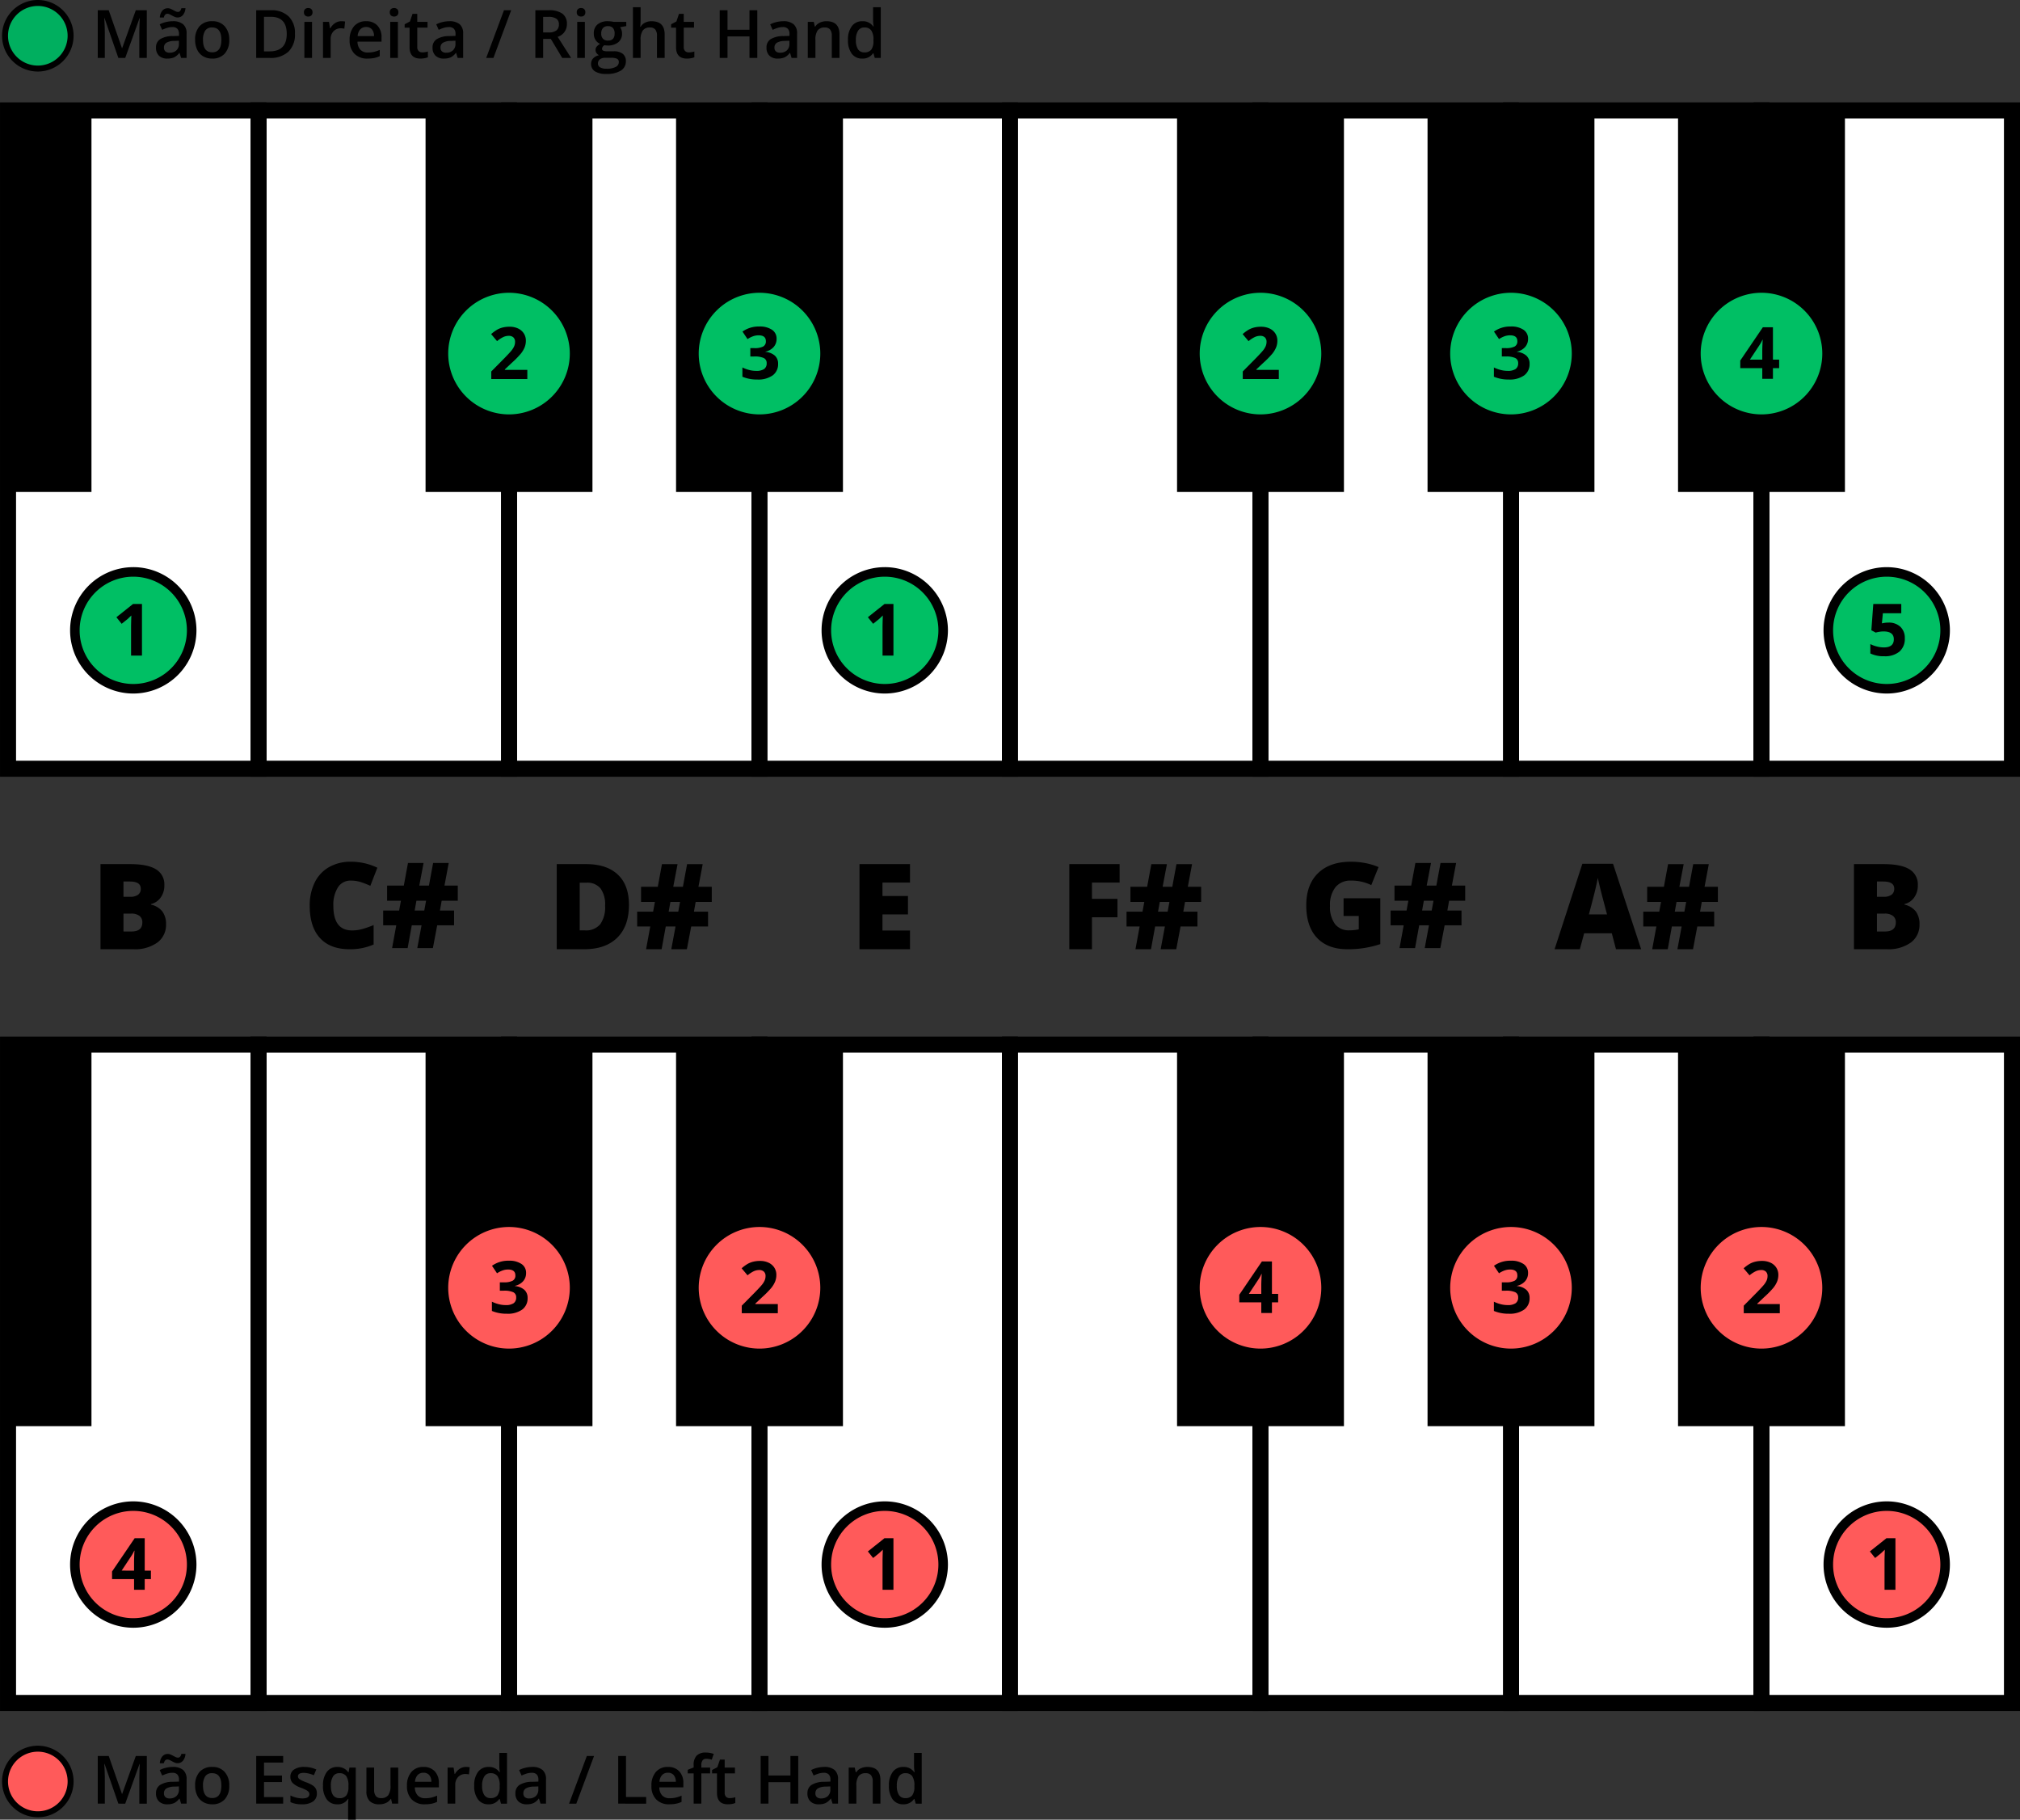 <svg xmlns="http://www.w3.org/2000/svg" width="580" height="522.374"><rect width="100%" height="100%" fill="#333333" stroke="none"/><g transform="translate(856.833 -739.309)"><circle cx="9.413" cy="9.413" r="9.413" transform="translate(-855.387 1241.305)" fill="#ff5a5a"/><path d="M-845.974 1242.16a8.557 8.557 0 0 1 8.557 8.557 8.557 8.557 0 0 1-8.557 8.557 8.557 8.557 0 0 1-8.557-8.557 8.557 8.557 0 0 1 8.557-8.557m0-1.711a10.279 10.279 0 0 0-10.268 10.268 10.28 10.28 0 0 0 10.268 10.269 10.281 10.281 0 0 0 10.269-10.269 10.28 10.28 0 0 0-10.269-10.268ZM-822.849 1257.078l-3.968-11.427h-.075q.158 2.547.159 4.773v6.654h-2.031V1243.4h3.154l3.8 10.885h.056l3.912-10.885h3.164v13.683h-2.153v-6.767q0-1.019.052-2.658t.088-1.984h-.074l-4.109 11.409ZM-804.832 1257.078l-.44-1.441h-.075a4.229 4.229 0 0 1-1.507 1.287 4.76 4.76 0 0 1-1.947.341 3.3 3.3 0 0 1-2.382-.823 3.083 3.083 0 0 1-.856-2.331 2.733 2.733 0 0 1 1.189-2.414 6.85 6.85 0 0 1 3.622-.889l1.787-.057v-.552a2.094 2.094 0 0 0-.463-1.483 1.893 1.893 0 0 0-1.437-.492 5 5 0 0 0-1.525.234 11.664 11.664 0 0 0-1.4.553l-.711-1.573a7.624 7.624 0 0 1 1.843-.668 8.423 8.423 0 0 1 1.891-.23 4.48 4.48 0 0 1 2.981.861 3.375 3.375 0 0 1 1.006 2.7v6.972Zm-1.049-11.615a1.932 1.932 0 0 1-.772-.163q-.378-.164-.744-.365c-.243-.135-.48-.256-.711-.365a1.561 1.561 0 0 0-.665-.164q-.758 0-1.02 1.076h-1.142a3.329 3.329 0 0 1 .726-1.984 2.011 2.011 0 0 1 1.567-.683 1.973 1.973 0 0 1 .787.164 7.828 7.828 0 0 1 .748.365c.244.134.479.256.707.365a1.534 1.534 0 0 0 .66.163q.739 0 .992-1.076h1.17a3.4 3.4 0 0 1-.721 1.961 1.989 1.989 0 0 1-1.582.706Zm-2.227 10.118a2.73 2.73 0 0 0 1.923-.669 2.425 2.425 0 0 0 .726-1.877v-.9l-1.329.056a4.54 4.54 0 0 0-2.261.52 1.577 1.577 0 0 0-.706 1.417 1.38 1.38 0 0 0 .412 1.072 1.765 1.765 0 0 0 1.235.381ZM-791.009 1251.884a5.646 5.646 0 0 1-1.3 3.959 4.659 4.659 0 0 1-3.622 1.422 4.957 4.957 0 0 1-2.564-.655 4.313 4.313 0 0 1-1.713-1.881 6.394 6.394 0 0 1-.6-2.845 5.614 5.614 0 0 1 1.292-3.931 4.686 4.686 0 0 1 3.641-1.413 4.561 4.561 0 0 1 3.556 1.446 5.589 5.589 0 0 1 1.31 3.898Zm-7.534 0q0 3.585 2.649 3.584 2.621 0 2.62-3.584 0-3.546-2.639-3.547a2.248 2.248 0 0 0-2.007.917 4.659 4.659 0 0 0-.623 2.63ZM-775.528 1257.078h-7.74V1243.4h7.74v1.891h-5.5v3.725h5.157v1.871h-5.157v4.3h5.5ZM-765.851 1254.13a2.712 2.712 0 0 1-1.1 2.327 5.3 5.3 0 0 1-3.164.808 7.452 7.452 0 0 1-3.322-.627v-1.9a8.148 8.148 0 0 0 3.4.843q2.031 0 2.031-1.226a.975.975 0 0 0-.224-.655 2.681 2.681 0 0 0-.74-.543 12.761 12.761 0 0 0-1.432-.637 6.59 6.59 0 0 1-2.419-1.385 2.561 2.561 0 0 1-.632-1.8 2.358 2.358 0 0 1 1.072-2.063 5.074 5.074 0 0 1 2.915-.735 8.272 8.272 0 0 1 3.454.739l-.712 1.657a7.678 7.678 0 0 0-2.817-.693q-1.74 0-1.741.992a1 1 0 0 0 .454.824 9.982 9.982 0 0 0 1.98.926 9.17 9.17 0 0 1 1.862.908 2.714 2.714 0 0 1 .861.951 2.733 2.733 0 0 1 .274 1.289ZM-760 1257.265a3.583 3.583 0 0 1-3.005-1.407 6.318 6.318 0 0 1-1.085-3.937 6.308 6.308 0 0 1 1.1-3.953 3.633 3.633 0 0 1 3.042-1.428 4.067 4.067 0 0 1 1.745.361 3.656 3.656 0 0 1 1.381 1.183h.075l.243-1.357h1.825v14.956h-2.209v-4.39c0-.274.012-.564.038-.87s.047-.539.065-.7h-.121a3.391 3.391 0 0 1-3.094 1.542Zm.627-1.759a2.332 2.332 0 0 0 1.989-.8 4 4 0 0 0 .6-2.42v-.346a4.745 4.745 0 0 0-.622-2.761 2.329 2.329 0 0 0-2.008-.842 2.022 2.022 0 0 0-1.8.936 4.883 4.883 0 0 0-.617 2.686q.005 3.547 2.457 3.547ZM-744.231 1257.078l-.309-1.357h-.112a3.115 3.115 0 0 1-1.306 1.133 4.359 4.359 0 0 1-1.932.411 3.789 3.789 0 0 1-2.808-.936 3.874 3.874 0 0 1-.927-2.835v-6.767h2.218v6.383a2.772 2.772 0 0 0 .487 1.784 1.861 1.861 0 0 0 1.526.593 2.429 2.429 0 0 0 2.035-.827 4.573 4.573 0 0 0 .651-2.776v-5.157h2.209v10.351ZM-734.844 1257.265a5.011 5.011 0 0 1-3.776-1.407 5.351 5.351 0 0 1-1.362-3.881 5.867 5.867 0 0 1 1.264-3.987 4.366 4.366 0 0 1 3.472-1.45 4.269 4.269 0 0 1 3.238 1.244 4.758 4.758 0 0 1 1.189 3.426v1.189h-6.9a3.4 3.4 0 0 0 .814 2.317 2.838 2.838 0 0 0 2.162.809 8.01 8.01 0 0 0 1.708-.173 8.954 8.954 0 0 0 1.7-.576v1.787a6.661 6.661 0 0 1-1.628.543 9.921 9.921 0 0 1-1.881.159Zm-.4-9.059a2.213 2.213 0 0 0-1.68.664 3.167 3.167 0 0 0-.753 1.938h4.7a2.87 2.87 0 0 0-.618-1.942 2.113 2.113 0 0 0-1.651-.66ZM-723.07 1246.54a5.4 5.4 0 0 1 1.1.093l-.215 2.05a4.149 4.149 0 0 0-.973-.112 2.818 2.818 0 0 0-2.139.861 3.113 3.113 0 0 0-.819 2.237v5.409h-2.2v-10.351h1.722l.29 1.825h.112a4.1 4.1 0 0 1 1.343-1.469 3.2 3.2 0 0 1 1.779-.543ZM-716.565 1257.265a3.607 3.607 0 0 1-3.023-1.4 6.309 6.309 0 0 1-1.086-3.941 6.333 6.333 0 0 1 1.1-3.963 3.64 3.64 0 0 1 3.047-1.418 3.568 3.568 0 0 1 3.107 1.507h.112a13.21 13.21 0 0 1-.159-1.76v-3.772h2.209v14.563h-1.722l-.384-1.357h-.1a3.515 3.515 0 0 1-3.101 1.541Zm.59-1.778a2.4 2.4 0 0 0 1.975-.762 4.027 4.027 0 0 0 .636-2.476v-.309a4.652 4.652 0 0 0-.636-2.78 2.365 2.365 0 0 0-1.994-.823 2.023 2.023 0 0 0-1.788.941 4.818 4.818 0 0 0-.627 2.681 4.7 4.7 0 0 0 .609 2.626 2.053 2.053 0 0 0 1.825.902ZM-701.637 1257.078l-.44-1.441h-.075a4.235 4.235 0 0 1-1.506 1.287 4.766 4.766 0 0 1-1.947.341 3.294 3.294 0 0 1-2.382-.823 3.079 3.079 0 0 1-.856-2.331 2.732 2.732 0 0 1 1.188-2.414 6.853 6.853 0 0 1 3.622-.889l1.788-.057v-.552a2.1 2.1 0 0 0-.463-1.483 1.9 1.9 0 0 0-1.437-.492 5 5 0 0 0-1.526.234 11.8 11.8 0 0 0-1.4.553l-.711-1.573a7.631 7.631 0 0 1 1.844-.668 8.417 8.417 0 0 1 1.891-.23 4.477 4.477 0 0 1 2.98.861 3.373 3.373 0 0 1 1.007 2.7v6.972Zm-3.276-1.5a2.731 2.731 0 0 0 1.924-.669 2.428 2.428 0 0 0 .725-1.877v-.9l-1.329.056a4.536 4.536 0 0 0-2.26.52 1.578 1.578 0 0 0-.707 1.417 1.38 1.38 0 0 0 .412 1.072 1.766 1.766 0 0 0 1.235.384ZM-686.269 1243.4l-5.091 13.683h-2.078l5.1-13.683ZM-679.324 1257.078V1243.4h2.237v11.765h5.793v1.918ZM-664.649 1257.265a5.008 5.008 0 0 1-3.776-1.407 5.351 5.351 0 0 1-1.362-3.881 5.871 5.871 0 0 1 1.263-3.987 4.369 4.369 0 0 1 3.473-1.45 4.269 4.269 0 0 1 3.238 1.244 4.763 4.763 0 0 1 1.189 3.426v1.189h-6.9a3.4 3.4 0 0 0 .814 2.317 2.837 2.837 0 0 0 2.162.809 8.01 8.01 0 0 0 1.708-.173 8.977 8.977 0 0 0 1.7-.576v1.787a6.669 6.669 0 0 1-1.629.543 9.9 9.9 0 0 1-1.88.159Zm-.4-9.059a2.211 2.211 0 0 0-1.68.664 3.167 3.167 0 0 0-.754 1.938h4.7a2.87 2.87 0 0 0-.618-1.942 2.114 2.114 0 0 0-1.65-.66ZM-652.931 1248.393h-2.527v8.685h-2.209v-8.685h-1.7v-1.03l1.7-.674v-.673a3.767 3.767 0 0 1 .861-2.719 3.524 3.524 0 0 1 2.63-.885 7.042 7.042 0 0 1 2.284.384l-.58 1.666a5.093 5.093 0 0 0-1.554-.262 1.263 1.263 0 0 0-1.09.464 2.33 2.33 0 0 0-.342 1.389v.674h2.527ZM-647.316 1255.487a5.335 5.335 0 0 0 1.61-.253v1.657a4.389 4.389 0 0 1-.94.267 6.551 6.551 0 0 1-1.194.107q-3.126 0-3.126-3.294v-5.578h-1.413v-.974l1.516-.8.749-2.191h1.357v2.3h2.948v1.666h-2.948v5.541a1.557 1.557 0 0 0 .4 1.175 1.452 1.452 0 0 0 1.041.377ZM-627.633 1257.078h-2.246v-6.168h-6.308v6.168h-2.237V1243.4h2.237v5.6h6.308v-5.6h2.246ZM-617.787 1257.078l-.44-1.441h-.075a4.228 4.228 0 0 1-1.507 1.287 4.758 4.758 0 0 1-1.946.341 3.294 3.294 0 0 1-2.382-.823 3.08 3.08 0 0 1-.857-2.331 2.733 2.733 0 0 1 1.189-2.414 6.853 6.853 0 0 1 3.622-.889l1.788-.057v-.552a2.094 2.094 0 0 0-.464-1.483 1.891 1.891 0 0 0-1.436-.492 5 5 0 0 0-1.526.234 11.789 11.789 0 0 0-1.4.553l-.711-1.573a7.629 7.629 0 0 1 1.844-.668 8.408 8.408 0 0 1 1.89-.23 4.478 4.478 0 0 1 2.981.861 3.372 3.372 0 0 1 1.006 2.7v6.972Zm-3.276-1.5a2.731 2.731 0 0 0 1.924-.669 2.428 2.428 0 0 0 .725-1.877v-.9l-1.329.056a4.536 4.536 0 0 0-2.26.52 1.575 1.575 0 0 0-.707 1.417 1.38 1.38 0 0 0 .412 1.072 1.766 1.766 0 0 0 1.235.384ZM-604.038 1257.078h-2.209v-6.364a2.79 2.79 0 0 0-.482-1.788 1.864 1.864 0 0 0-1.53-.589 2.438 2.438 0 0 0-2.041.823 4.555 4.555 0 0 0-.645 2.761v5.157h-2.2v-10.351h1.722l.309 1.357h.114a3.062 3.062 0 0 1 1.329-1.142 4.468 4.468 0 0 1 1.909-.4q3.724 0 3.725 3.79ZM-597.487 1257.265a3.608 3.608 0 0 1-3.023-1.4 6.309 6.309 0 0 1-1.085-3.941 6.333 6.333 0 0 1 1.1-3.963 3.641 3.641 0 0 1 3.047-1.418 3.567 3.567 0 0 1 3.107 1.507h.112a13.21 13.21 0 0 1-.159-1.76v-3.772h2.209v14.563h-1.721l-.384-1.357h-.1a3.515 3.515 0 0 1-3.103 1.541Zm.59-1.778a2.4 2.4 0 0 0 1.975-.762 4.014 4.014 0 0 0 .636-2.476v-.309a4.645 4.645 0 0 0-.636-2.78 2.365 2.365 0 0 0-1.994-.823 2.021 2.021 0 0 0-1.787.941 4.81 4.81 0 0 0-.627 2.681 4.7 4.7 0 0 0 .608 2.626 2.053 2.053 0 0 0 1.822.902Z"/><path fill="#fff" d="M-422.984 1039.187h71.924v188.981h-71.924z"/><path d="M-348.758 1230.47h-76.528v-193.586h76.528Zm-71.924-4.6h67.32v-184.381h-67.32Z"/><path fill="#fff" d="M-710.682 1039.187h71.924v188.981h-71.924z"/><path d="M-636.455 1230.47h-76.529v-193.586h76.529Zm-71.924-4.6h67.319v-184.381h-67.319Z"/><path fill="#fff" d="M-638.757 1039.187h71.924v188.981h-71.924z"/><path d="M-564.531 1230.47h-76.529v-193.586h76.529Zm-71.924-4.6h67.32v-184.381h-67.32Z"/><path fill="#fff" d="M-566.833 1039.187h71.924v188.981h-71.924z"/><path d="M-492.606 1230.47h-76.529v-193.586h76.529Zm-71.925-4.6h67.32v-184.381h-67.32Z"/><path fill="#fff" d="M-782.606 1039.187h71.924v188.981h-71.924z"/><path d="M-708.379 1230.47h-76.529v-193.586h76.529Zm-71.925-4.6h67.32v-184.381H-780.3Z"/><path d="M-734.642 1039.187h47.92v109.53h-47.92zM-662.717 1039.187h47.92v109.53h-47.92z"/><path fill="#fff" d="M-494.909 1039.187h71.924v188.981h-71.924z"/><path d="M-420.682 1230.47h-76.529v-193.586h76.529Zm-71.924-4.6h67.32v-184.381h-67.32Z"/><path fill="#fff" d="M-854.531 1039.187h71.924v188.981h-71.924z"/><path d="M-780.3 1230.47h-76.529v-193.586h76.529Zm-71.925-4.6h67.321v-184.381h-67.321Z"/><path d="M-854.531 1039.187h23.96v109.53h-23.96zM-446.944 1039.187h47.92v109.53h-47.92z"/><path fill="#fff" d="M-351.06 1039.187h71.924v188.981h-71.924z"/><path d="M-276.833 1230.47h-76.529v-193.586h76.529Zm-71.925-4.6h67.32v-184.381h-67.32Z"/><path d="M-375.02 1039.187h47.92v109.53h-47.92zM-518.868 1039.187h47.92v109.53h-47.92z"/><circle cx="16.772" cy="16.772" r="16.772" transform="translate(-331.87 1171.671)" fill="#ff5a5a"/><path d="M-315.1 1173.04a15.4 15.4 0 0 1 15.4 15.4 15.4 15.4 0 0 1-15.4 15.4 15.4 15.4 0 0 1-15.4-15.4 15.4 15.4 0 0 1 15.4-15.4m0-2.738a18.161 18.161 0 0 0-18.141 18.14 18.162 18.162 0 0 0 18.141 18.141 18.162 18.162 0 0 0 18.141-18.141A18.161 18.161 0 0 0-315.1 1170.3Z"/><path d="M-312.6 1195.685h-3.13v-8.569l.03-1.408.051-1.539q-.78.78-1.083 1.023l-1.7 1.368-1.509-1.884 4.77-3.8h2.573Z"/><circle cx="16.43" cy="16.43" r="16.43" transform="translate(-367.49 1092.563)" fill="#ff5a5a"/><path d="M-351.06 1093.589a15.4 15.4 0 0 1 15.4 15.4 15.4 15.4 0 0 1-15.4 15.4 15.4 15.4 0 0 1-15.4-15.4 15.4 15.4 0 0 1 15.4-15.4m0-2.053a17.475 17.475 0 0 0-17.456 17.456 17.476 17.476 0 0 0 17.456 17.456 17.476 17.476 0 0 0 17.456-17.456 17.475 17.475 0 0 0-17.456-17.456Z" fill="#ff5a5a"/><path d="M-345.8 1116.3h-10.35v-2.177l3.717-3.758q1.65-1.69 2.157-2.344a5.191 5.191 0 0 0 .729-1.211 3.071 3.071 0 0 0 .223-1.155 1.68 1.68 0 0 0-.492-1.326 1.9 1.9 0 0 0-1.311-.436 3.775 3.775 0 0 0-1.671.395 8.666 8.666 0 0 0-1.692 1.125l-1.7-2.016a11.106 11.106 0 0 1 1.813-1.317 6.661 6.661 0 0 1 1.569-.592 8.021 8.021 0 0 1 1.9-.207 5.632 5.632 0 0 1 2.451.506 3.9 3.9 0 0 1 1.65 1.418 3.759 3.759 0 0 1 .588 2.086 5.1 5.1 0 0 1-.36 1.919 7.388 7.388 0 0 1-1.113 1.839 27.379 27.379 0 0 1-2.659 2.683l-1.9 1.793v.142h6.452Z"/><circle cx="16.43" cy="16.43" r="16.43" transform="translate(-439.414 1092.563)" fill="#ff5a5a"/><path d="M-422.984 1093.589a15.4 15.4 0 0 1 15.4 15.4 15.4 15.4 0 0 1-15.4 15.4 15.4 15.4 0 0 1-15.4-15.4 15.4 15.4 0 0 1 15.4-15.4m0-2.053a17.476 17.476 0 0 0-17.457 17.456 17.476 17.476 0 0 0 17.457 17.456 17.476 17.476 0 0 0 17.456-17.456 17.475 17.475 0 0 0-17.456-17.456Z" fill="#ff5a5a"/><path d="M-418.082 1104.74a3.488 3.488 0 0 1-.84 2.36 4.373 4.373 0 0 1-2.36 1.337v.06a4.72 4.72 0 0 1 2.714 1.088 3.051 3.051 0 0 1 .922 2.335 3.959 3.959 0 0 1-1.55 3.328 7.151 7.151 0 0 1-4.426 1.19 10.751 10.751 0 0 1-4.274-.8v-2.664a9.687 9.687 0 0 0 1.894.709 7.945 7.945 0 0 0 2.046.274 3.971 3.971 0 0 0 2.289-.527 1.931 1.931 0 0 0 .739-1.691 1.528 1.528 0 0 0-.85-1.479 6.3 6.3 0 0 0-2.715-.436h-1.124v-2.4h1.145a5.326 5.326 0 0 0 2.516-.45 1.63 1.63 0 0 0 .8-1.545q0-1.68-2.108-1.682a4.821 4.821 0 0 0-1.483.244 7.175 7.175 0 0 0-1.676.841l-1.449-2.158a8.052 8.052 0 0 1 4.832-1.458 6.244 6.244 0 0 1 3.63.931 2.989 2.989 0 0 1 1.328 2.593Z"/><circle cx="16.43" cy="16.43" r="16.43" transform="translate(-511.339 1092.563)" fill="#ff5a5a"/><path d="M-494.909 1093.589a15.4 15.4 0 0 1 15.4 15.4 15.4 15.4 0 0 1-15.4 15.4 15.4 15.4 0 0 1-15.4-15.4 15.4 15.4 0 0 1 15.4-15.4m0-2.053a17.475 17.475 0 0 0-17.456 17.456 17.476 17.476 0 0 0 17.456 17.456 17.476 17.476 0 0 0 17.457-17.456 17.476 17.476 0 0 0-17.457-17.456Z" fill="#ff5a5a"/><path d="M-489.839 1113.167h-1.783v3.069h-3.059v-3.069H-501v-2.178l6.491-9.56h2.887v9.307h1.783Zm-4.842-2.431v-2.512q0-.627.051-1.822c.033-.8.061-1.26.081-1.388h-.081a11.225 11.225 0 0 1-.9 1.62l-2.714 4.1Z"/><circle cx="16.772" cy="16.772" r="16.772" transform="translate(-619.567 1171.671)" fill="#ff5a5a"/><path d="M-602.795 1173.04a15.4 15.4 0 0 1 15.4 15.4 15.4 15.4 0 0 1-15.4 15.4 15.4 15.4 0 0 1-15.4-15.4 15.4 15.4 0 0 1 15.4-15.4m0-2.738a18.161 18.161 0 0 0-18.141 18.14 18.162 18.162 0 0 0 18.141 18.141 18.162 18.162 0 0 0 18.141-18.141 18.161 18.161 0 0 0-18.141-18.14Z"/><path d="M-600.3 1195.685h-3.129v-8.569l.03-1.408.05-1.539q-.78.78-1.083 1.023l-1.7 1.368-1.509-1.884 4.77-3.8h2.573Z"/><circle cx="16.43" cy="16.43" r="16.43" transform="translate(-655.187 1092.563)" fill="#ff5a5a"/><path d="M-638.757 1093.589a15.4 15.4 0 0 1 15.4 15.4 15.4 15.4 0 0 1-15.4 15.4 15.4 15.4 0 0 1-15.4-15.4 15.4 15.4 0 0 1 15.4-15.4m0-2.053a17.476 17.476 0 0 0-17.457 17.456 17.476 17.476 0 0 0 17.457 17.456 17.476 17.476 0 0 0 17.456-17.456 17.475 17.475 0 0 0-17.456-17.456Z" fill="#ff5a5a"/><path d="M-633.5 1116.3h-10.351v-2.177l3.717-3.758q1.65-1.69 2.157-2.344a5.122 5.122 0 0 0 .729-1.211 3.071 3.071 0 0 0 .223-1.155 1.684 1.684 0 0 0-.491-1.326 1.906 1.906 0 0 0-1.311-.436 3.78 3.78 0 0 0-1.672.395 8.692 8.692 0 0 0-1.691 1.125l-1.7-2.016a11.062 11.062 0 0 1 1.813-1.317 6.627 6.627 0 0 1 1.569-.592 8.012 8.012 0 0 1 1.9-.207 5.629 5.629 0 0 1 2.451.506 3.9 3.9 0 0 1 1.651 1.418 3.767 3.767 0 0 1 .587 2.086 5.1 5.1 0 0 1-.359 1.919 7.4 7.4 0 0 1-1.114 1.839 27.276 27.276 0 0 1-2.659 2.683l-1.9 1.793v.142h6.452Z"/><circle cx="16.43" cy="16.43" r="16.43" transform="translate(-727.112 1092.563)" fill="#ff5a5a"/><path d="M-710.682 1093.589a15.4 15.4 0 0 1 15.4 15.4 15.4 15.4 0 0 1-15.4 15.4 15.4 15.4 0 0 1-15.4-15.4 15.4 15.4 0 0 1 15.4-15.4m0-2.053a17.475 17.475 0 0 0-17.456 17.456 17.476 17.476 0 0 0 17.456 17.456 17.476 17.476 0 0 0 17.457-17.456 17.476 17.476 0 0 0-17.457-17.456Z" fill="#ff5a5a"/><path d="M-705.78 1104.74a3.488 3.488 0 0 1-.84 2.36 4.373 4.373 0 0 1-2.36 1.337v.06a4.72 4.72 0 0 1 2.714 1.088 3.051 3.051 0 0 1 .922 2.335 3.961 3.961 0 0 1-1.549 3.328 7.154 7.154 0 0 1-4.427 1.19 10.754 10.754 0 0 1-4.274-.8v-2.664a9.687 9.687 0 0 0 1.894.709 7.945 7.945 0 0 0 2.046.274 3.969 3.969 0 0 0 2.289-.527 1.931 1.931 0 0 0 .739-1.691 1.528 1.528 0 0 0-.85-1.479 6.3 6.3 0 0 0-2.715-.436h-1.124v-2.4h1.145a5.326 5.326 0 0 0 2.516-.45 1.63 1.63 0 0 0 .8-1.545q0-1.68-2.107-1.682a4.827 4.827 0 0 0-1.484.244 7.193 7.193 0 0 0-1.676.841l-1.448-2.158a8.047 8.047 0 0 1 4.831-1.458 6.249 6.249 0 0 1 3.631.931 2.991 2.991 0 0 1 1.327 2.593Z"/><circle cx="16.772" cy="16.772" r="16.772" transform="translate(-835.34 1171.671)" fill="#ff5a5a"/><path d="M-818.568 1173.04a15.4 15.4 0 0 1 15.4 15.4 15.4 15.4 0 0 1-15.4 15.4 15.4 15.4 0 0 1-15.4-15.4 15.4 15.4 0 0 1 15.4-15.4m0-2.738a18.161 18.161 0 0 0-18.141 18.14 18.162 18.162 0 0 0 18.141 18.141 18.162 18.162 0 0 0 18.141-18.141 18.161 18.161 0 0 0-18.141-18.14Z"/><path d="M-813.5 1192.618h-1.782v3.069h-3.059v-3.069h-6.32v-2.178l6.492-9.56h2.887v9.307h1.782Zm-4.841-2.431v-2.512q0-.627.051-1.823t.081-1.387h-.081a11.321 11.321 0 0 1-.9 1.62l-2.715 4.1ZM-324.507 987.37h8.524q4.979 0 7.395 1.479a5.014 5.014 0 0 1 2.415 4.6 5.821 5.821 0 0 1-1.053 3.51 4.7 4.7 0 0 1-2.774 1.876V999a5.687 5.687 0 0 1 3.292 2.006 6.056 6.056 0 0 1 1.02 3.643 6.24 6.24 0 0 1-2.5 5.24A10.944 10.944 0 0 1-315 1011.8h-9.51Zm6.6 9.376h1.988a3.6 3.6 0 0 0 2.2-.585 2.039 2.039 0 0 0 .777-1.738q0-2.056-3.108-2.056h-1.85Zm0 4.83v5.131h2.323q3.092 0 3.092-2.607a2.246 2.246 0 0 0-.827-1.872 3.811 3.811 0 0 0-2.4-.652ZM-392.838 1011.8l-1.2-4.579h-7.938l-1.237 4.579h-7.253l7.972-24.534h8.807l8.073 24.534Zm-2.574-9.994-1.053-4.011q-.367-1.336-.894-3.46t-.694-3.042q-.15.854-.593 2.808t-1.964 7.705ZM-368.2 998.217l-.5 2.807h4.062v4.245h-4.847l-1.237 6.535h-4.479l1.22-6.535h-2.808l-1.186 6.535h-4.463l1.2-6.535H-385v-4.245h4.58l.518-2.807h-3.978v-4.346h4.8l1.2-6.5h4.479l-1.237 6.5h2.775l1.2-6.5h4.479l-1.22 6.5h3.827v4.346Zm-7.755 2.807h2.758l.518-2.807h-2.775ZM-471.055 997.164h10.546v13.169a28.978 28.978 0 0 1-9.443 1.471q-5.649 0-8.733-3.276t-3.083-9.342q0-5.916 3.376-9.209t9.46-3.292a20.984 20.984 0 0 1 4.353.434 18.382 18.382 0 0 1 3.568 1.1l-2.089 5.181a12.92 12.92 0 0 0-5.8-1.3 5.516 5.516 0 0 0-4.471 1.879 8.144 8.144 0 0 0-1.579 5.374 8.234 8.234 0 0 0 1.429 5.222 4.952 4.952 0 0 0 4.12 1.8 12.061 12.061 0 0 0 2.707-.284v-3.827h-4.362ZM-440.754 997.882l-.5 2.808h4.062v4.245h-4.847l-1.237 6.535h-4.479l1.22-6.535h-2.808l-1.186 6.535h-4.463l1.2-6.535h-3.76v-4.245h4.579l.519-2.808h-3.978v-4.345h4.8l1.2-6.5h4.479l-1.237 6.5h2.774l1.2-6.5h4.479l-1.22 6.5h3.827v4.345Zm-7.755 2.808h2.757l.519-2.808h-2.775ZM-543.3 1011.8h-6.5v-24.43h14.44v5.3h-7.94v4.663h7.32v5.3h-7.32ZM-516.573 998.217l-.5 2.807h4.061v4.245h-4.847l-1.237 6.535h-4.479l1.22-6.535h-2.807l-1.187 6.535h-4.462l1.2-6.535h-3.76v-4.245h4.579l.518-2.807h-3.978v-4.346h4.8l1.2-6.5h4.479l-1.236 6.5h2.774l1.2-6.5h4.479l-1.22 6.5h3.828v4.346Zm-7.755 2.807h2.758l.518-2.807h-2.774ZM-595.542 1011.8h-14.507v-24.43h14.507v5.3h-7.905v3.844h7.32v5.3h-7.32v4.613h7.905ZM-676.241 999.069q0 6.117-3.367 9.426t-9.468 3.309h-7.905V987.37h8.456q5.883 0 9.084 3.008t3.2 8.691Zm-6.852.234a7.772 7.772 0 0 0-1.328-4.981 4.919 4.919 0 0 0-4.037-1.621h-1.922v13.688h1.471a5.322 5.322 0 0 0 4.412-1.746 8.438 8.438 0 0 0 1.404-5.343ZM-657.087 998.217l-.5 2.807h4.061v4.245h-4.846l-1.237 6.535h-4.479l1.22-6.535h-2.808l-1.187 6.535h-4.462l1.2-6.535h-3.76v-4.245h4.579l.518-2.807h-3.977v-4.346h4.8l1.2-6.5h4.479l-1.237 6.5h2.774l1.2-6.5h4.479l-1.22 6.5h3.827v4.346Zm-7.755 2.807h2.757l.518-2.807h-2.774ZM-756.12 992.1a4.209 4.209 0 0 0-3.677 1.93 9.315 9.315 0 0 0-1.321 5.323q0 7.053 5.365 7.053a11.016 11.016 0 0 0 3.142-.451 31.417 31.417 0 0 0 3.059-1.087v5.582a16.916 16.916 0 0 1-6.919 1.354q-5.533 0-8.482-3.209t-2.95-9.275a14.8 14.8 0 0 1 1.429-6.669 10.221 10.221 0 0 1 4.112-4.42 12.406 12.406 0 0 1 6.309-1.546 17.391 17.391 0 0 1 7.571 1.721l-2.023 5.2a22.854 22.854 0 0 0-2.707-1.07 9.486 9.486 0 0 0-2.908-.436ZM-730.015 997.882l-.5 2.808h4.061v4.245h-4.846l-1.237 6.535h-4.479l1.22-6.535h-2.804l-1.187 6.535h-4.462l1.2-6.535h-3.76v-4.245h4.579l.518-2.808h-3.977v-4.345h4.8l1.2-6.5h4.479l-1.237 6.5h2.774l1.2-6.5h4.479l-1.22 6.5h3.827v4.345Zm-7.754 2.808h2.757l.518-2.808h-2.774ZM-827.978 987.37h8.524q4.98 0 7.395 1.479a5.014 5.014 0 0 1 2.415 4.6 5.821 5.821 0 0 1-1.053 3.51 4.7 4.7 0 0 1-2.774 1.872V999a5.69 5.69 0 0 1 3.293 2.006 6.057 6.057 0 0 1 1.019 3.643 6.24 6.24 0 0 1-2.5 5.24 10.944 10.944 0 0 1-6.81 1.913h-9.51Zm6.6 9.376h1.989a3.6 3.6 0 0 0 2.2-.585 2.042 2.042 0 0 0 .777-1.738q0-2.056-3.109-2.056h-1.855Zm0 4.83v5.131h2.323q3.091 0 3.092-2.607a2.244 2.244 0 0 0-.827-1.872 3.809 3.809 0 0 0-2.4-.652Z"/><circle cx="9.413" cy="9.413" r="9.413" transform="translate(-855.387 740.165)" fill="#00af5f"/><path d="M-845.974 741.02a8.557 8.557 0 0 1 8.557 8.557 8.558 8.558 0 0 1-8.557 8.558 8.558 8.558 0 0 1-8.557-8.558 8.557 8.557 0 0 1 8.557-8.557m0-1.711a10.279 10.279 0 0 0-10.268 10.268 10.28 10.28 0 0 0 10.268 10.269 10.28 10.28 0 0 0 10.269-10.269 10.28 10.28 0 0 0-10.269-10.268ZM-822.85 755.939l-3.969-11.428h-.074q.157 2.546.159 4.773v6.655h-2.031v-13.684h3.154l3.8 10.885h.056l3.912-10.885h3.163v13.684h-2.152v-6.767q0-1.02.051-2.658t.089-1.984h-.075l-4.108 11.409ZM-804.834 755.939l-.44-1.442h-.074a4.246 4.246 0 0 1-1.507 1.287 4.765 4.765 0 0 1-1.947.342 3.3 3.3 0 0 1-2.382-.824 3.081 3.081 0 0 1-.856-2.33 2.735 2.735 0 0 1 1.188-2.415 6.855 6.855 0 0 1 3.622-.889l1.788-.056v-.553a2.092 2.092 0 0 0-.463-1.483 1.888 1.888 0 0 0-1.437-.491 4.959 4.959 0 0 0-1.525.234 11.35 11.35 0 0 0-1.4.552l-.712-1.572a7.63 7.63 0 0 1 1.844-.67 8.473 8.473 0 0 1 1.891-.229 4.481 4.481 0 0 1 2.981.861 3.373 3.373 0 0 1 1.006 2.705v6.973Zm-1.048-11.615a1.934 1.934 0 0 1-.772-.164q-.379-.163-.744-.365a13.056 13.056 0 0 0-.711-.365 1.563 1.563 0 0 0-.665-.164q-.758 0-1.02 1.076h-1.142a3.327 3.327 0 0 1 .725-1.984 2.015 2.015 0 0 1 1.568-.683 1.989 1.989 0 0 1 .786.164 7.974 7.974 0 0 1 .749.365q.364.2.707.365a1.522 1.522 0 0 0 .66.164q.738 0 .992-1.077h1.17a3.4 3.4 0 0 1-.721 1.961 1.99 1.99 0 0 1-1.582.707Zm-2.227 10.117a2.726 2.726 0 0 0 1.923-.669 2.428 2.428 0 0 0 .725-1.877V751l-1.329.056a4.551 4.551 0 0 0-2.26.519 1.579 1.579 0 0 0-.707 1.418 1.383 1.383 0 0 0 .412 1.072 1.767 1.767 0 0 0 1.236.376ZM-791.01 750.744a5.65 5.65 0 0 1-1.3 3.959 4.661 4.661 0 0 1-3.622 1.423 4.968 4.968 0 0 1-2.564-.655 4.321 4.321 0 0 1-1.713-1.882 6.4 6.4 0 0 1-.6-2.845 5.612 5.612 0 0 1 1.291-3.931 4.684 4.684 0 0 1 3.641-1.413 4.561 4.561 0 0 1 3.557 1.446 5.589 5.589 0 0 1 1.31 3.898Zm-7.534 0q0 3.585 2.648 3.585 2.621 0 2.621-3.585 0-3.546-2.639-3.547a2.252 2.252 0 0 0-2.008.917 4.668 4.668 0 0 0-.622 2.63ZM-772.142 748.966a6.817 6.817 0 0 1-1.881 5.18 7.554 7.554 0 0 1-5.419 1.793h-3.828v-13.684h4.231a7 7 0 0 1 5.082 1.76 6.576 6.576 0 0 1 1.815 4.951Zm-2.358.075q0-4.914-4.6-4.914h-1.937v9.93h1.591q4.946 0 4.946-5.016ZM-769.568 742.845a1.219 1.219 0 0 1 .323-.908 1.257 1.257 0 0 1 .922-.318 1.232 1.232 0 0 1 .9.318 1.219 1.219 0 0 1 .323.908 1.2 1.2 0 0 1-.323.884 1.219 1.219 0 0 1-.9.323 1.243 1.243 0 0 1-.922-.323 1.2 1.2 0 0 1-.323-.884Zm2.331 13.094h-2.2v-10.352h2.2ZM-758.842 745.4a5.263 5.263 0 0 1 1.095.094l-.215 2.049a4.161 4.161 0 0 0-.974-.112 2.815 2.815 0 0 0-2.138.861 3.113 3.113 0 0 0-.819 2.237v5.41h-2.2v-10.352h1.722l.291 1.825h.112a4.107 4.107 0 0 1 1.343-1.469 3.19 3.19 0 0 1 1.783-.543ZM-751.308 756.126a5.006 5.006 0 0 1-3.776-1.409 5.346 5.346 0 0 1-1.362-3.879 5.867 5.867 0 0 1 1.263-3.987 4.363 4.363 0 0 1 3.473-1.451 4.266 4.266 0 0 1 3.238 1.245 4.756 4.756 0 0 1 1.189 3.425v1.189h-6.9a3.394 3.394 0 0 0 .814 2.316 2.835 2.835 0 0 0 2.162.81 8.006 8.006 0 0 0 1.708-.173 9.042 9.042 0 0 0 1.7-.576v1.788a6.8 6.8 0 0 1-1.629.543 9.989 9.989 0 0 1-1.88.159Zm-.4-9.06a2.208 2.208 0 0 0-1.68.664 3.171 3.171 0 0 0-.754 1.938h4.7a2.869 2.869 0 0 0-.618-1.942 2.114 2.114 0 0 0-1.65-.66ZM-744.915 742.845a1.219 1.219 0 0 1 .322-.908 1.261 1.261 0 0 1 .922-.318 1.231 1.231 0 0 1 .9.318 1.215 1.215 0 0 1 .323.908 1.191 1.191 0 0 1-.323.884 1.217 1.217 0 0 1-.9.323 1.246 1.246 0 0 1-.922-.323 1.2 1.2 0 0 1-.322-.884Zm2.33 13.094h-2.2v-10.352h2.2ZM-735.584 754.347a5.367 5.367 0 0 0 1.61-.252v1.656a4.352 4.352 0 0 1-.941.267 6.463 6.463 0 0 1-1.193.108q-3.128 0-3.126-3.295v-5.578h-1.414v-.973l1.517-.805.748-2.19h1.357v2.3h2.949v1.666h-2.949v5.541a1.553 1.553 0 0 0 .4 1.174 1.449 1.449 0 0 0 1.042.381ZM-725.429 755.939l-.44-1.442h-.075a4.246 4.246 0 0 1-1.507 1.287 4.762 4.762 0 0 1-1.947.342 3.3 3.3 0 0 1-2.382-.824 3.081 3.081 0 0 1-.856-2.33 2.736 2.736 0 0 1 1.189-2.415 6.849 6.849 0 0 1 3.622-.889l1.787-.056v-.553a2.093 2.093 0 0 0-.463-1.483 1.889 1.889 0 0 0-1.437-.491 4.959 4.959 0 0 0-1.525.234 11.35 11.35 0 0 0-1.4.552l-.711-1.572a7.607 7.607 0 0 1 1.843-.67 8.473 8.473 0 0 1 1.891-.229 4.48 4.48 0 0 1 2.981.861 3.373 3.373 0 0 1 1.006 2.705v6.973Zm-3.276-1.5a2.726 2.726 0 0 0 1.923-.669 2.428 2.428 0 0 0 .725-1.877V751l-1.329.056a4.551 4.551 0 0 0-2.26.519 1.578 1.578 0 0 0-.706 1.418 1.386 1.386 0 0 0 .411 1.072 1.767 1.767 0 0 0 1.236.376ZM-710.061 742.255l-5.092 13.684h-2.078l5.1-13.684ZM-700.88 750.473v5.466h-2.237v-13.684h3.865a6.356 6.356 0 0 1 3.922.992 3.565 3.565 0 0 1 1.273 2.995 3.745 3.745 0 0 1-2.658 3.641l3.865 6.056h-2.55l-3.276-5.466Zm0-1.853h1.554a3.548 3.548 0 0 0 2.265-.581 2.1 2.1 0 0 0 .7-1.722 1.854 1.854 0 0 0-.759-1.666 4.153 4.153 0 0 0-2.283-.505h-1.479ZM-691.231 742.845a1.219 1.219 0 0 1 .323-.908 1.259 1.259 0 0 1 .922-.318 1.231 1.231 0 0 1 .9.318 1.215 1.215 0 0 1 .323.908 1.191 1.191 0 0 1-.323.884 1.217 1.217 0 0 1-.9.323 1.245 1.245 0 0 1-.922-.323 1.2 1.2 0 0 1-.323-.884Zm2.331 13.094h-2.2v-10.352h2.2ZM-677.014 745.587v1.208l-1.769.327a2.9 2.9 0 0 1 .4.8 3.2 3.2 0 0 1 .159 1.011 3.1 3.1 0 0 1-1.1 2.517 4.617 4.617 0 0 1-3.041.918 4.921 4.921 0 0 1-.9-.075 1.236 1.236 0 0 0-.711 1.029.571.571 0 0 0 .332.534 2.881 2.881 0 0 0 1.221.178h1.807a4.015 4.015 0 0 1 2.6.73 2.569 2.569 0 0 1 .889 2.106 3.063 3.063 0 0 1-1.451 2.714 7.643 7.643 0 0 1-4.193.954 5.787 5.787 0 0 1-3.229-.748 2.423 2.423 0 0 1-1.114-2.134 2.27 2.27 0 0 1 .6-1.6 3.236 3.236 0 0 1 1.69-.9 1.653 1.653 0 0 1-.726-.6 1.528 1.528 0 0 1-.285-.875 1.508 1.508 0 0 1 .327-.983 3.773 3.773 0 0 1 .974-.8 2.882 2.882 0 0 1-1.306-1.127 3.319 3.319 0 0 1-.5-1.83 3.277 3.277 0 0 1 1.063-2.611 4.462 4.462 0 0 1 3.027-.927 7.286 7.286 0 0 1 .922.061 6.1 6.1 0 0 1 .726.126Zm-8.133 11.961a1.209 1.209 0 0 0 .641 1.1 3.521 3.521 0 0 0 1.8.384 5.443 5.443 0 0 0 2.676-.515 1.542 1.542 0 0 0 .88-1.366 1.025 1.025 0 0 0-.482-.959 3.858 3.858 0 0 0-1.792-.286h-1.666a2.343 2.343 0 0 0-1.5.445 1.455 1.455 0 0 0-.557 1.197Zm.945-8.61a2.08 2.08 0 0 0 .5 1.5 1.891 1.891 0 0 0 1.437.524q1.908 0 1.909-2.04a2.314 2.314 0 0 0-.473-1.558 1.8 1.8 0 0 0-1.436-.548 1.85 1.85 0 0 0-1.446.543 2.28 2.28 0 0 0-.489 1.579ZM-665.989 755.939h-2.211v-6.365a2.791 2.791 0 0 0-.482-1.787 1.866 1.866 0 0 0-1.531-.59 2.426 2.426 0 0 0-2.035.828 4.562 4.562 0 0 0-.651 2.775v5.139h-2.2v-14.563h2.2v3.7a17.2 17.2 0 0 1-.112 1.9h.14a3.058 3.058 0 0 1 1.25-1.16 4.02 4.02 0 0 1 1.867-.412q3.762 0 3.762 3.791ZM-659.072 754.347a5.368 5.368 0 0 0 1.61-.252v1.656a4.351 4.351 0 0 1-.941.267 6.454 6.454 0 0 1-1.193.108q-3.128 0-3.126-3.295v-5.578h-1.413v-.973l1.516-.805.748-2.19h1.358v2.3h2.948v1.666h-2.948v5.541a1.553 1.553 0 0 0 .4 1.174 1.449 1.449 0 0 0 1.041.381ZM-639.39 755.939h-2.246v-6.168h-6.308v6.168h-2.237v-13.684h2.237v5.6h6.308v-5.6h2.246ZM-629.544 755.939l-.439-1.442h-.075a4.246 4.246 0 0 1-1.507 1.287 4.765 4.765 0 0 1-1.947.342 3.3 3.3 0 0 1-2.382-.824 3.081 3.081 0 0 1-.856-2.33 2.737 2.737 0 0 1 1.188-2.415 6.855 6.855 0 0 1 3.622-.889l1.788-.056v-.553a2.093 2.093 0 0 0-.463-1.483 1.889 1.889 0 0 0-1.437-.491 4.959 4.959 0 0 0-1.525.234 11.354 11.354 0 0 0-1.4.552l-.712-1.572a7.631 7.631 0 0 1 1.844-.67 8.473 8.473 0 0 1 1.891-.229 4.481 4.481 0 0 1 2.981.861 3.373 3.373 0 0 1 1.006 2.705v6.973Zm-3.275-1.5a2.726 2.726 0 0 0 1.923-.669 2.428 2.428 0 0 0 .725-1.877V751l-1.329.056a4.551 4.551 0 0 0-2.26.519 1.579 1.579 0 0 0-.707 1.418 1.386 1.386 0 0 0 .412 1.072 1.767 1.767 0 0 0 1.236.376ZM-615.795 755.939H-618v-6.365a2.784 2.784 0 0 0-.482-1.787 1.862 1.862 0 0 0-1.53-.59 2.432 2.432 0 0 0-2.04.824 4.541 4.541 0 0 0-.646 2.761v5.157h-2.2v-10.352h1.722l.309 1.357h.112a3.068 3.068 0 0 1 1.329-1.142 4.456 4.456 0 0 1 1.909-.4q3.725 0 3.725 3.791ZM-609.243 756.126a3.6 3.6 0 0 1-3.023-1.4 6.31 6.31 0 0 1-1.086-3.94 6.324 6.324 0 0 1 1.1-3.964 3.638 3.638 0 0 1 3.046-1.418 3.567 3.567 0 0 1 3.107 1.507h.113a13.032 13.032 0 0 1-.159-1.76v-3.771h2.208v14.563h-1.722l-.383-1.358h-.1a3.517 3.517 0 0 1-3.101 1.541Zm.589-1.779a2.4 2.4 0 0 0 1.975-.762 4.02 4.02 0 0 0 .637-2.476v-.309a4.636 4.636 0 0 0-.637-2.779 2.361 2.361 0 0 0-1.993-.824 2.023 2.023 0 0 0-1.788.941 4.818 4.818 0 0 0-.627 2.681 4.7 4.7 0 0 0 .608 2.625 2.051 2.051 0 0 0 1.825.903Z"/><path fill="#fff" d="M-422.984 771.006h71.924v188.981h-71.924z"/><path d="M-348.758 962.289h-76.528V768.7h76.528Zm-71.924-4.6h67.32v-184.38h-67.32Z"/><path fill="#fff" d="M-710.682 771.006h71.924v188.981h-71.924z"/><path d="M-636.455 962.289h-76.529V768.7h76.529Zm-71.924-4.6h67.319v-184.38h-67.319Z"/><path fill="#fff" d="M-638.757 771.006h71.924v188.981h-71.924z"/><path d="M-564.531 962.289h-76.529V768.7h76.529Zm-71.924-4.6h67.32v-184.38h-67.32Z"/><path fill="#fff" d="M-566.833 771.006h71.924v188.981h-71.924z"/><path d="M-492.606 962.289h-76.529V768.7h76.529Zm-71.925-4.6h67.32v-184.38h-67.32Z"/><path fill="#fff" d="M-782.606 771.006h71.924v188.981h-71.924z"/><path d="M-708.379 962.289h-76.529V768.7h76.529Zm-71.925-4.6h67.32v-184.38H-780.3Z"/><path d="M-734.642 771.006h47.92v109.53h-47.92zM-662.717 771.006h47.92v109.53h-47.92z"/><path fill="#fff" d="M-494.909 771.006h71.924v188.981h-71.924z"/><path d="M-420.682 962.289h-76.529V768.7h76.529Zm-71.924-4.6h67.32v-184.38h-67.32Z"/><path fill="#fff" d="M-854.531 771.006h71.924v188.981h-71.924z"/><path d="M-780.3 962.289h-76.529V768.7h76.529Zm-71.925-4.6h67.321v-184.38h-67.321Z"/><path d="M-854.531 771.006h23.96v109.53h-23.96zM-446.944 771.006h47.92v109.53h-47.92z"/><path fill="#fff" d="M-351.06 771.006h71.924v188.981h-71.924z"/><path d="M-276.833 962.289h-76.529V768.7h76.529Zm-71.925-4.6h67.32v-184.38h-67.32Z"/><path d="M-375.02 771.006h47.92v109.53h-47.92zM-518.868 771.006h47.92v109.53h-47.92z"/><circle cx="16.772" cy="16.772" r="16.772" transform="translate(-331.87 903.49)" fill="#00bf64"/><path d="M-315.1 904.859a15.4 15.4 0 0 1 15.4 15.4 15.4 15.4 0 0 1-15.4 15.4 15.4 15.4 0 0 1-15.4-15.4 15.4 15.4 0 0 1 15.4-15.4m0-2.738a18.162 18.162 0 0 0-18.141 18.141A18.162 18.162 0 0 0-315.1 938.4a18.162 18.162 0 0 0 18.141-18.141 18.162 18.162 0 0 0-18.141-18.138Z"/><path d="M-314.6 918.038a4.764 4.764 0 0 1 3.419 1.2 4.333 4.333 0 0 1 1.271 3.3 4.8 4.8 0 0 1-1.53 3.817 6.442 6.442 0 0 1-4.375 1.338 8.58 8.58 0 0 1-3.991-.8V924.2a8.279 8.279 0 0 0 1.864.694 8.245 8.245 0 0 0 2.016.269q2.865 0 2.866-2.349 0-2.24-2.968-2.24a7.334 7.334 0 0 0-1.184.107 8.881 8.881 0 0 0-1.054.227l-1.246-.668.557-7.545h8.032v2.654h-5.287l-.274 2.907.355-.071a6.933 6.933 0 0 1 1.529-.147Z"/><circle cx="16.43" cy="16.43" r="16.43" transform="translate(-367.49 824.382)" fill="#00bf64"/><path d="M-351.06 825.409a15.4 15.4 0 0 1 15.4 15.4 15.4 15.4 0 0 1-15.4 15.4 15.4 15.4 0 0 1-15.4-15.4 15.4 15.4 0 0 1 15.4-15.4m0-2.054a17.476 17.476 0 0 0-17.456 17.456 17.476 17.476 0 0 0 17.456 17.457 17.476 17.476 0 0 0 17.46-17.457 17.475 17.475 0 0 0-17.456-17.456Z" fill="#00bf64"/><path d="M-345.991 844.987h-1.783v3.068h-3.059v-3.068h-6.319v-2.178l6.491-9.561h2.887v9.308h1.783Zm-4.842-2.431v-2.512q0-.629.051-1.823t.081-1.387h-.081a11.276 11.276 0 0 1-.9 1.62l-2.714 4.1Z"/><circle cx="16.43" cy="16.43" r="16.43" transform="translate(-439.414 824.382)" fill="#00bf64"/><path d="M-422.984 825.409a15.4 15.4 0 0 1 15.4 15.4 15.4 15.4 0 0 1-15.4 15.4 15.4 15.4 0 0 1-15.4-15.4 15.4 15.4 0 0 1 15.4-15.4m0-2.054a17.476 17.476 0 0 0-17.457 17.456 17.477 17.477 0 0 0 17.457 17.457 17.476 17.476 0 0 0 17.456-17.457 17.476 17.476 0 0 0-17.456-17.456Z" fill="#00bf64"/><path d="M-418.081 836.56a3.486 3.486 0 0 1-.84 2.36 4.37 4.37 0 0 1-2.36 1.337v.06a4.719 4.719 0 0 1 2.714 1.089 3.047 3.047 0 0 1 .922 2.334 3.956 3.956 0 0 1-1.55 3.328 7.144 7.144 0 0 1-4.426 1.19 10.747 10.747 0 0 1-4.273-.8v-2.663a9.634 9.634 0 0 0 1.894.705 7.932 7.932 0 0 0 2.045.274 3.98 3.98 0 0 0 2.289-.526 1.935 1.935 0 0 0 .74-1.692 1.53 1.53 0 0 0-.851-1.479 6.3 6.3 0 0 0-2.715-.435h-1.123v-2.4h1.144a5.314 5.314 0 0 0 2.516-.451 1.627 1.627 0 0 0 .8-1.544q0-1.682-2.107-1.682a4.825 4.825 0 0 0-1.484.243 7.254 7.254 0 0 0-1.676.841l-1.448-2.158a8.048 8.048 0 0 1 4.831-1.457 6.251 6.251 0 0 1 3.631.93 2.99 2.99 0 0 1 1.327 2.596Z"/><circle cx="16.43" cy="16.43" r="16.43" transform="translate(-511.339 824.382)" fill="#00bf64"/><path d="M-494.909 825.409a15.4 15.4 0 0 1 15.4 15.4 15.4 15.4 0 0 1-15.4 15.4 15.4 15.4 0 0 1-15.4-15.4 15.4 15.4 0 0 1 15.4-15.4m0-2.054a17.476 17.476 0 0 0-17.456 17.456 17.476 17.476 0 0 0 17.456 17.457 17.477 17.477 0 0 0 17.457-17.457 17.476 17.476 0 0 0-17.457-17.456Z" fill="#00bf64"/><path d="M-489.649 848.122H-500v-2.179l3.717-3.757q1.651-1.69 2.158-2.345a5.152 5.152 0 0 0 .729-1.21 3.094 3.094 0 0 0 .223-1.155 1.682 1.682 0 0 0-.491-1.326 1.908 1.908 0 0 0-1.312-.436 3.763 3.763 0 0 0-1.671.4 8.56 8.56 0 0 0-1.691 1.124l-1.7-2.016a11.087 11.087 0 0 1 1.813-1.317 6.75 6.75 0 0 1 1.57-.593 8.116 8.116 0 0 1 1.9-.207 5.636 5.636 0 0 1 2.451.507 3.912 3.912 0 0 1 1.651 1.417 3.778 3.778 0 0 1 .588 2.087 5.121 5.121 0 0 1-.36 1.919 7.376 7.376 0 0 1-1.115 1.838 27.093 27.093 0 0 1-2.658 2.684l-1.9 1.793v.142h6.451Z"/><circle cx="16.772" cy="16.772" r="16.772" transform="translate(-619.567 903.49)" fill="#00bf64"/><path d="M-602.795 904.859a15.4 15.4 0 0 1 15.4 15.4 15.4 15.4 0 0 1-15.4 15.4 15.4 15.4 0 0 1-15.4-15.4 15.4 15.4 0 0 1 15.4-15.4m0-2.738a18.162 18.162 0 0 0-18.141 18.141 18.162 18.162 0 0 0 18.141 18.138 18.162 18.162 0 0 0 18.141-18.141 18.162 18.162 0 0 0-18.141-18.141Z"/><path d="M-600.3 927.506h-3.13v-8.568l.031-1.408.051-1.539q-.78.78-1.085 1.023l-1.7 1.367-1.509-1.884 4.771-3.8h2.572Z"/><circle cx="16.43" cy="16.43" r="16.43" transform="translate(-655.187 824.382)" fill="#00bf64"/><path d="M-638.757 825.409a15.4 15.4 0 0 1 15.4 15.4 15.4 15.4 0 0 1-15.4 15.4 15.4 15.4 0 0 1-15.4-15.4 15.4 15.4 0 0 1 15.4-15.4m0-2.054a17.476 17.476 0 0 0-17.457 17.456 17.477 17.477 0 0 0 17.457 17.457 17.476 17.476 0 0 0 17.457-17.457 17.476 17.476 0 0 0-17.456-17.456Z" fill="#00bf64"/><path d="M-633.854 836.56a3.482 3.482 0 0 1-.841 2.36 4.363 4.363 0 0 1-2.359 1.337v.06a4.722 4.722 0 0 1 2.714 1.089 3.05 3.05 0 0 1 .922 2.334 3.958 3.958 0 0 1-1.55 3.328 7.144 7.144 0 0 1-4.426 1.19 10.752 10.752 0 0 1-4.274-.8v-2.663a9.659 9.659 0 0 0 1.894.708 7.945 7.945 0 0 0 2.046.274 3.98 3.98 0 0 0 2.289-.526 1.936 1.936 0 0 0 .739-1.692 1.53 1.53 0 0 0-.85-1.479 6.308 6.308 0 0 0-2.715-.435h-1.124v-2.4h1.144a5.316 5.316 0 0 0 2.517-.451 1.629 1.629 0 0 0 .8-1.544q0-1.682-2.106-1.682a4.815 4.815 0 0 0-1.484.243 7.253 7.253 0 0 0-1.676.841l-1.449-2.158a8.048 8.048 0 0 1 4.831-1.457 6.247 6.247 0 0 1 3.631.93 2.991 2.991 0 0 1 1.327 2.593Z"/><circle cx="16.43" cy="16.43" r="16.43" transform="translate(-727.112 824.382)" fill="#00bf64"/><path d="M-710.682 825.409a15.4 15.4 0 0 1 15.4 15.4 15.4 15.4 0 0 1-15.4 15.4 15.4 15.4 0 0 1-15.4-15.4 15.4 15.4 0 0 1 15.4-15.4m0-2.054a17.476 17.476 0 0 0-17.456 17.456 17.476 17.476 0 0 0 17.456 17.457 17.477 17.477 0 0 0 17.457-17.457 17.476 17.476 0 0 0-17.457-17.456Z" fill="#00bf64"/><path d="M-705.422 848.122h-10.351v-2.179l3.717-3.757q1.652-1.69 2.158-2.345a5.144 5.144 0 0 0 .728-1.21 3.076 3.076 0 0 0 .224-1.155 1.679 1.679 0 0 0-.492-1.326 1.906 1.906 0 0 0-1.311-.436 3.756 3.756 0 0 0-1.671.4 8.532 8.532 0 0 0-1.691 1.124l-1.7-2.016A11.046 11.046 0 0 1-714 833.9a6.743 6.743 0 0 1 1.569-.593 8.128 8.128 0 0 1 1.9-.207 5.641 5.641 0 0 1 2.452.507 3.909 3.909 0 0 1 1.65 1.417 3.77 3.77 0 0 1 .588 2.087 5.1 5.1 0 0 1-.36 1.919 7.37 7.37 0 0 1-1.114 1.838 27.1 27.1 0 0 1-2.658 2.684l-1.9 1.793v.142h6.451Z"/><circle cx="16.772" cy="16.772" r="16.772" transform="translate(-835.34 903.49)" fill="#00bf64"/><path d="M-818.568 904.859a15.4 15.4 0 0 1 15.4 15.4 15.4 15.4 0 0 1-15.4 15.4 15.4 15.4 0 0 1-15.4-15.4 15.4 15.4 0 0 1 15.4-15.4m0-2.738a18.162 18.162 0 0 0-18.141 18.141 18.162 18.162 0 0 0 18.141 18.138 18.162 18.162 0 0 0 18.141-18.141 18.162 18.162 0 0 0-18.141-18.141Z"/><path d="M-816.069 927.506h-3.13v-8.568l.03-1.408.051-1.539q-.78.78-1.084 1.023l-1.7 1.367-1.509-1.884 4.77-3.8h2.573Z"/></g></svg>